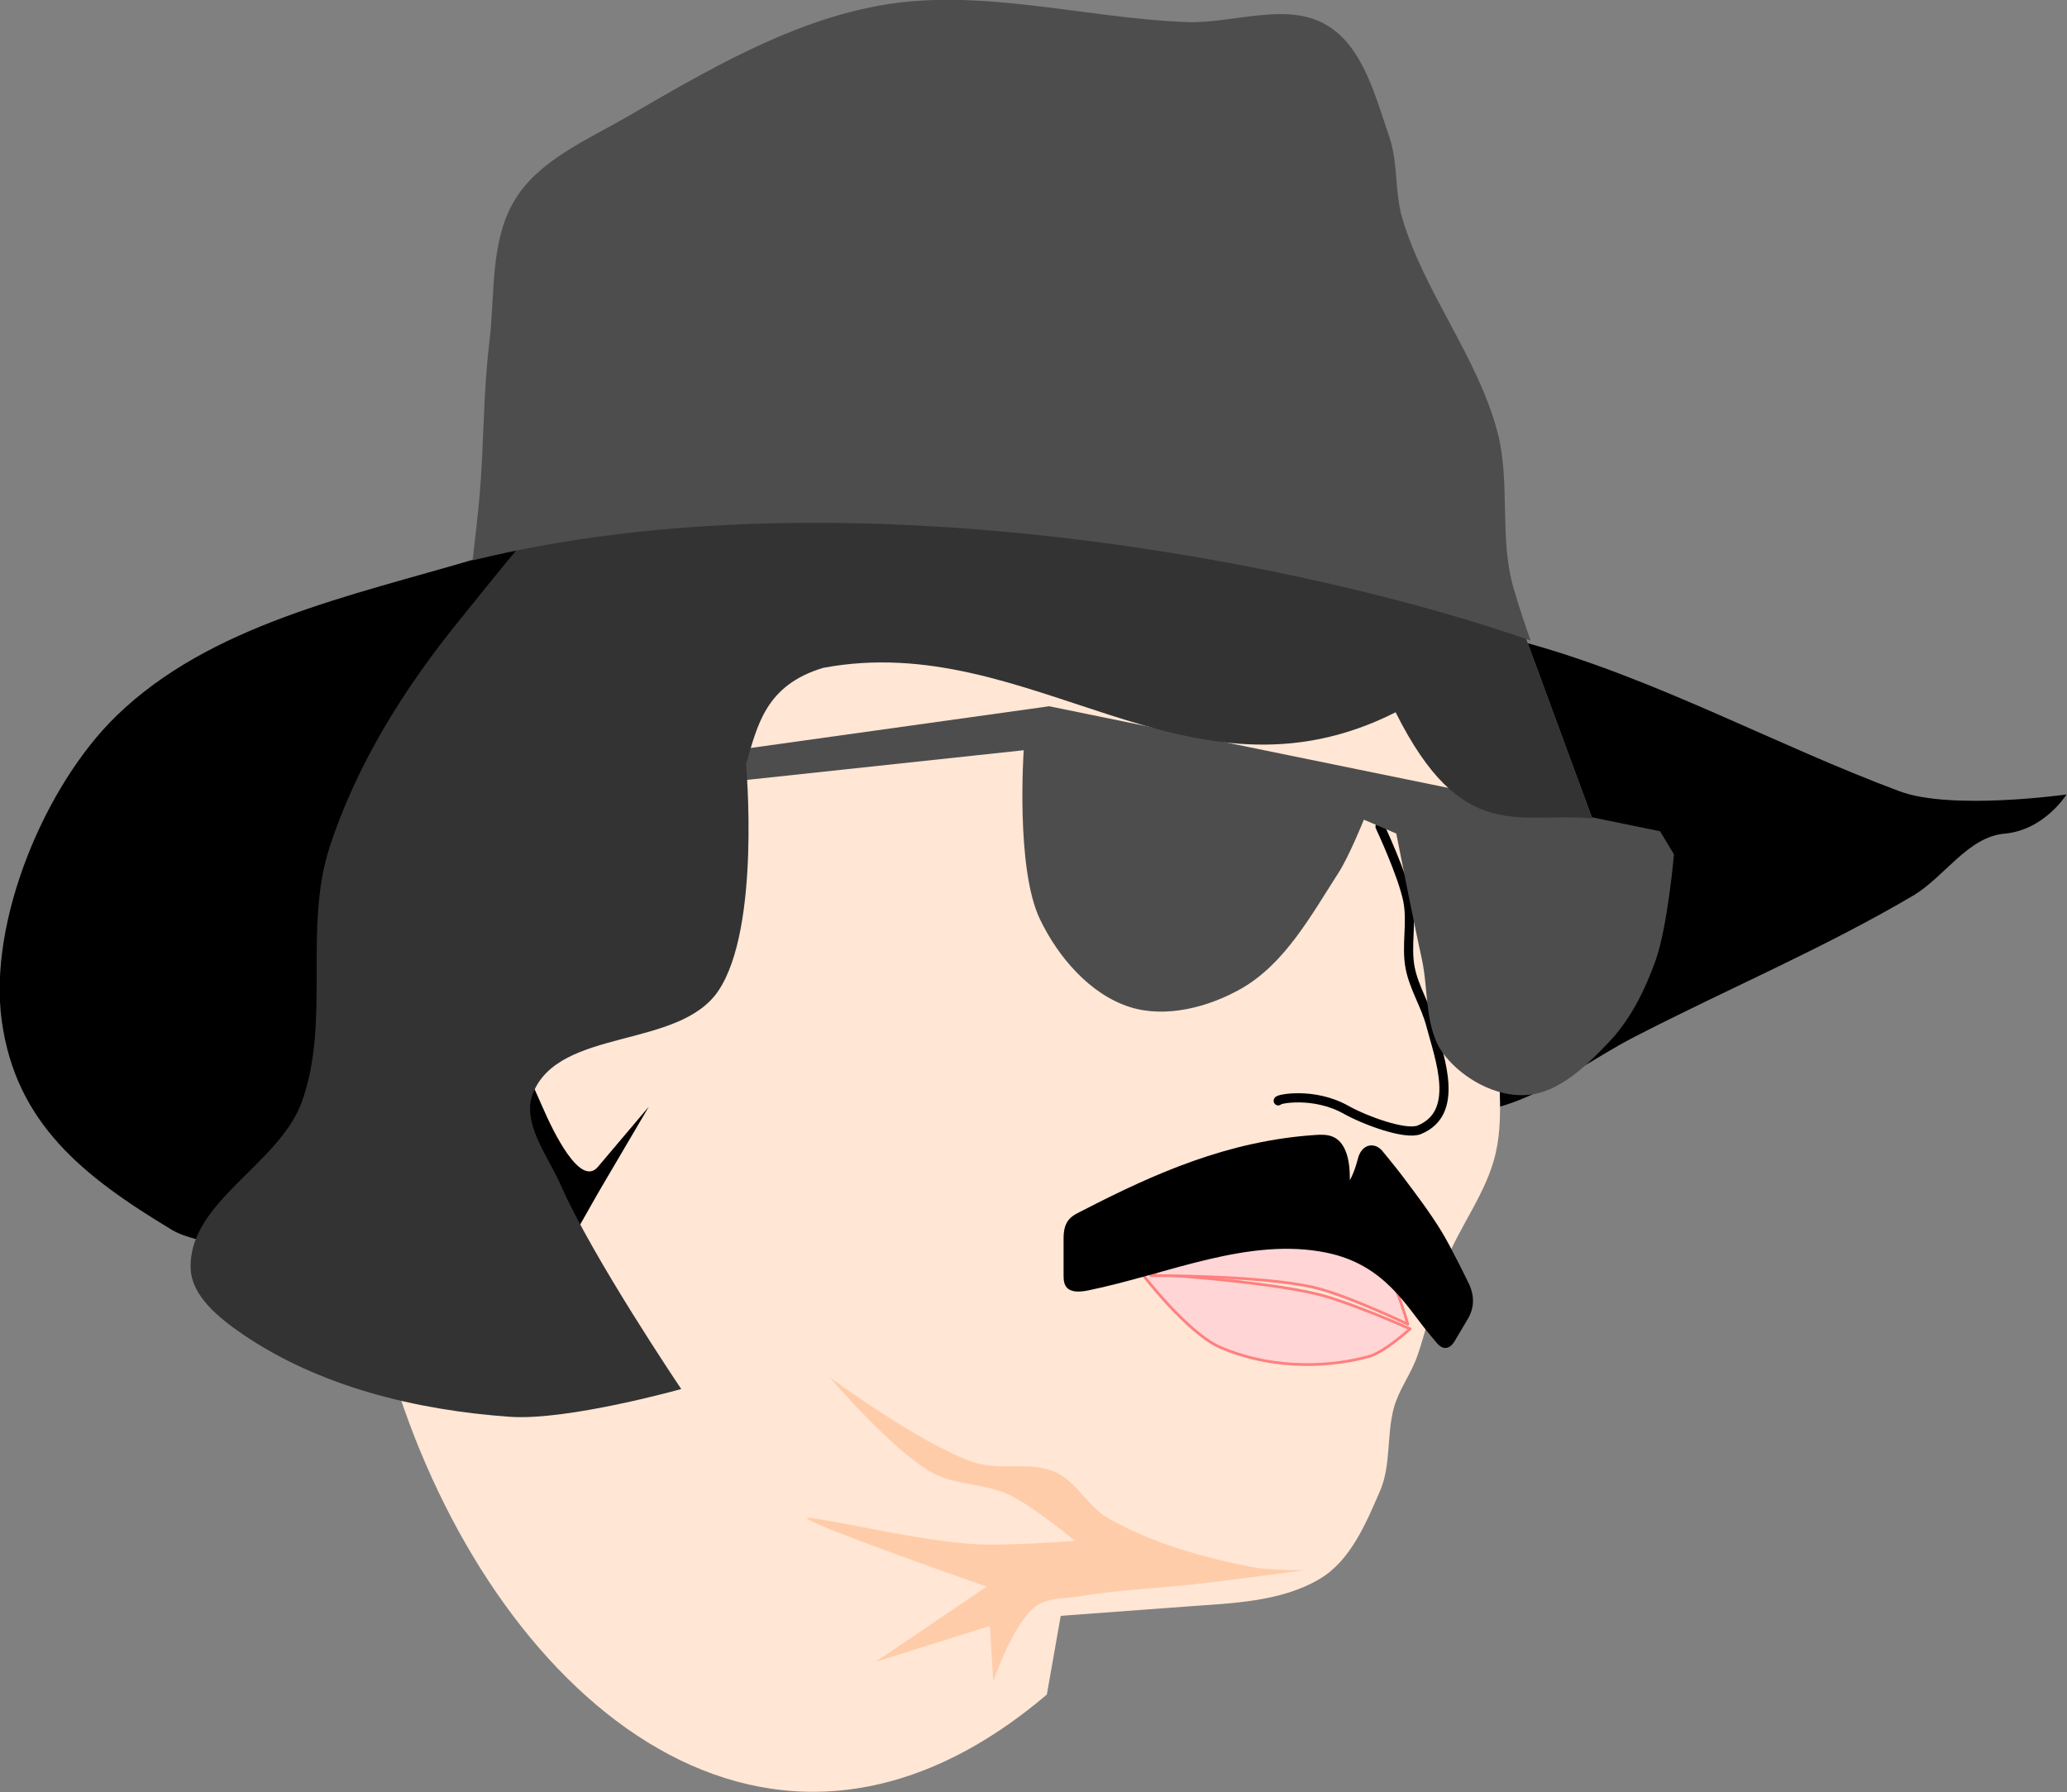 <?xml version="1.0" encoding="UTF-8" standalone="no"?>
<!-- Created with Inkscape (http://www.inkscape.org/) -->
<svg
    xmlns:inkscape="http://www.inkscape.org/namespaces/inkscape"
    xmlns:rdf="http://www.w3.org/1999/02/22-rdf-syntax-ns#"
    xmlns="http://www.w3.org/2000/svg"
    xmlns:cc="http://creativecommons.org/ns#"
    xmlns:dc="http://purl.org/dc/elements/1.1/"
    xmlns:sodipodi="http://sodipodi.sourceforge.net/DTD/sodipodi-0.dtd"
    xmlns:svg="http://www.w3.org/2000/svg"
    xmlns:ns1="http://sozi.baierouge.fr"
    xmlns:xlink="http://www.w3.org/1999/xlink"
    id="svg2994"
    sodipodi:docname="Новый документ 3"
    viewBox="0 0 800.36 693.77"
    version="1.1"
    inkscape:version="0.48.0 r9654"
  >
  <rect x="0" y="0" width="800.36" height="693.77" fill="#808080" stroke="none"/>
  <sodipodi:namedview
      id="base"
      bordercolor="#666666"
      inkscape:pageshadow="2"
      inkscape:window-y="-4"
      fit-margin-left="0"
      pagecolor="#ffffff"
      fit-margin-top="0"
      inkscape:window-maximized="1"
      inkscape:zoom="0.35"
      inkscape:window-x="-4"
      inkscape:window-height="904"
      showgrid="false"
      borderopacity="1.0"
      inkscape:current-layer="layer1"
      inkscape:cx="214.03028"
      inkscape:cy="680.71428"
      fit-margin-right="0"
      fit-margin-bottom="0"
      inkscape:window-width="1280"
      inkscape:pageopacity="0.0"
      inkscape:document-units="px"
  />
  <g
      id="layer1"
      inkscape:label="Layer 1"
      inkscape:groupmode="layer"
      transform="translate(-160.97 -519.31)"
    >
    <g
        id="g3850"
        transform="matrix(3.548 0 0 3.548 -1473 -209.14)"
      >
      <path
          id="path3757"
          d="m517.25 264.94c-1.583 0.45-3.183 0.879-4.75 1.344-13.698 4.062-29.039 7.195-39.281 17.156-7.826 7.612-13.978 22.402-12.5 33.219 1.532 11.207 8.874 17.006 18.562 22.844 0.757 0.456 1.719 0.762 2.688 1.031 75.076 21.72 61.584-38.294 35.281-75.594z"
          sodipodi:nodetypes="csssscc"
          style="fill:#000000"
          inkscape:connector-curvature="0"
      />
      <path
          id="path3766"
          d="m624.22 326.06c0.145-0.045 0.293-0.08 0.438-0.125 5.136-1.597 9.501-5.036 14.281-7.5 10.08-5.195 20.572-9.62 30.344-15.375 3.471-2.044 5.988-6.42 10-6.781 4.38-0.39 6.78-4.28 6.78-4.28s-12.528 1.775-18.219-0.344c-13.5-5.03-26.5-12.25-40.59-16.16l7.031 19.094c-1.988-0.18-3.87-0.077-5.688-0.062-0.011 0-0.021-0-0.031 0-0.215 1.949-0.561 3.958-0.75 5.781-0.284 2.743-0.995 5.422-1.719 8.094-0.723 2.671-1.454 5.329-1.812 8.062-0.318 2.422-0.182 4.883-0.094 7.344 0.027 0.751 0.029 1.503 0.031 2.25z"
          sodipodi:nodetypes="ccssscsccccssssc"
          style="fill:#000000"
          inkscape:connector-curvature="0"
      />
      <path
          id="path3716"
          d="m574.78 390.21 1.515-8.586 13.637-1.01c4.972-0.368 10.363-0.48 14.647-3.03 3.33-1.982 5.028-6.039 6.566-9.596 1.219-2.82 0.698-6.13 1.515-9.091 0.541-1.961 1.845-3.639 2.525-5.556 1.176-3.313 1.764-6.822 3.03-10.102 1.602-4.146 4.574-7.787 5.556-12.122 1.079-4.765-0.13-9.803 0.505-14.647 0.717-5.468 2.968-10.677 3.535-16.162 0.451-4.357 2.147-9.645-0.505-13.132-7.086-9.317-15.781-18.692-26.769-22.728-14.923-5.482-32.2-8.944-47.477-4.546-9.778 2.815-16.589 13.902-19.193 23.739l-4.546 17.173s-5.844-4.331-8.586-3.03c-4.042 1.917-4.546 12.627-4.546 12.627-1.812 5.034 1.414 10.745 3.535 15.657 1.181 2.735 4.137 8.84 6.061 6.566l5.556-6.566-5.051 8.586c-3.566 6.062-6.681 12.912-12.627 16.668l-9.596 6.061c11.248 33.868 40.598 58.426 70.711 32.83z"
          sodipodi:nodetypes="ccssssssssssssscsssscsscc"
          style="fill:#ffe6d5"
          inkscape:connector-curvature="0"
      />
      <path
          id="path3718"
          d="m585.13 344.25s4.98 6.519 8.586 8.081c4.953 2.146 10.95 2.412 16.162 1.01 1.759-0.473 4.546-3.03 4.546-3.03s-6.607-2.939-10.102-3.788c-6.26-1.521-19.193-2.273-19.193-2.273z"
          sodipodi:nodetypes="csscsc"
          style="stroke-linejoin:round;stroke-dashoffset:1.5;stroke:#ff8080;stroke-linecap:round;stroke-width:0.3;fill:#ffd5d5"
          inkscape:connector-curvature="0"
      />
      <path
          id="path3720"
          d="m586.14 344.5s11.915-0.036 17.678 1.263c3.614 0.815 10.354 4.041 10.354 4.041s-1.971-7.279-4.798-9.344l-10.607-1.768c-4.592 0.614-12.627 5.808-12.627 5.808z"
          sodipodi:nodetypes="cscssc"
          style="stroke-linejoin:round;stroke-dashoffset:1.5;stroke:#ff8080;stroke-linecap:round;stroke-width:0.3;fill:#ffd5d5"
          inkscape:connector-curvature="0"
      />
      <path
          id="path3722"
          d="m607.32 330.76c-0.753-1.65-2.002-1.687-3.214-1.607-9.535 0.629-17.58 4.203-25.357 8.214-1.089 0.562-2.143 0.908-2.143 3.036v4.107c0 0.909 0.155 2.124 2.679 1.607 8.758-1.794 17.54-5.878 26.071-4.107 6.296 1.307 8.665 5.862 11.071 8.75l0.893 1.071c0.812 0.974 1.54 0.538 1.964-0.179l1.429-2.411c0.671-1.132 0.85-2.487 0-4.107 0 0-1.788-3.697-2.857-5.446-1.292-2.113-2.797-4.091-4.286-6.071-0.687-0.914-2.143-2.679-2.143-2.679-0.808-1.01-2.15-0.852-2.637 0.577-0.048 0.141-0.354 1.518-0.943 2.577 0-0.893-0.029-2.243-0.527-3.333z"
          sodipodi:nodetypes="sssssssssssssssscs"
          style="fill:#000000"
          inkscape:connector-curvature="0"
      />
      <path
          id="path3724"
          d="m600.03 325.43c-0.117-0.19 3.858-1.014 7.407 0.978 2.069 1.161 6.5 2.799 7.998 2.179 4.469-1.851 2.231-7.721 1.263-11.364-0.554-2.167-1.85-4.117-2.273-6.314-0.461-2.399 0.225-4.928-0.253-7.324-0.562-2.821-3.03-8.081-3.03-8.081"
          sodipodi:nodetypes="csscsss"
          style="stroke-linejoin:round;stroke-dashoffset:1.5;stroke:#000000;stroke-linecap:round;fill:none"
          inkscape:connector-curvature="0"
      />
      <path
          id="path3726"
          d="m529.83 291.72 42.426-4.546s-0.901 12.869 1.768 18.435c1.981 4.133 5.475 8.226 9.849 9.596 3.909 1.225 8.564 0.01 12.122-2.02 4.774-2.725 7.629-8.006 10.607-12.627 1.162-1.804 2.778-5.808 2.778-5.808l3.535 1.515s1.778 9.107 2.778 13.637c0.784 3.549 0.251 7.772 2.525 10.607 2.05 2.555 5.569 4.484 8.839 4.293 3.59-0.209 6.612-3.204 9.091-5.808 2.34-2.458 3.901-5.646 5.051-8.839 1.332-3.698 2.02-11.617 2.02-11.617l-1.515-2.525-66.67-13.637-45.204 6.314z"
          sodipodi:nodetypes="ccssssccsssssccccc"
          style="fill:#4d4d4d"
          inkscape:connector-curvature="0"
      />
      <path
          id="path3730"
          d="m551.07 355.58s9.952 7.334 15.714 9.286c2.839 0.962 6.191-0.148 8.929 1.071 2.312 1.03 3.522 3.734 5.714 5 4.792 2.768 10.286 4.282 15.714 5.357 1.872 0.371 5.714 0.357 5.714 0.357s-7.376 0.996-11.071 1.429c-4.518 0.529-9.085 0.678-13.571 1.429-1.567 0.262-3.37 0.121-4.643 1.071-2.52 1.882-4.643 8.214-4.643 8.214l-0.357-6.071-12.5 3.929 12.143-8.214s-22.5-7.857-19.286-7.5c3.214 0.357 11.841 2.476 17.857 2.857 3.685 0.233 11.071-0.357 11.071-0.357s-4.522-3.743-7.143-5c-2.683-1.287-5.986-1.026-8.571-2.5-4.391-2.502-11.071-10.357-11.071-10.357z"
          sodipodi:nodetypes="csssscsssccccsscssc"
          style="fill:#ffccaa"
          inkscape:connector-curvature="0"
      />
      <path
          id="path3728"
          d="m541.95 288.69s1.627 17.865-3.03 24.749c-4.307 6.365-17.293 3.998-20.203 11.112-1.331 3.254 1.621 6.881 3.03 10.102 3.45 7.882 13.132 22.223 13.132 22.223s-12.393 3.472-18.688 3.03c-10.199-0.716-20.873-3.294-29.294-9.091-2.469-1.7-5.439-4.076-5.556-7.071-0.284-7.279 9.636-11.336 12.122-18.183 3.179-8.755 0.154-18.92 3.03-27.779 2.934-9.037 8.155-17.371 14.142-24.749 8.941-11.02 18.409-23.643 31.82-28.284 18.489-6.399 58.589 3.535 58.589 3.535l19.193 8.081 14.055 38.243c-7.954-0.719-14.206 2.932-21.448-11.576-22.728 11.485-39.743-9.108-62.471-4.848-6.326 1.903-7.167 6.298-8.424 10.505z"
          sodipodi:nodetypes="cssscssssssscccccc"
          style="fill:#333333"
          inkscape:connector-curvature="0"
      />
      <path
          id="path3734"
          d="m512.11 266.46c0.284-2.405 0.586-5.091 0.751-6.954 0.497-5.585 0.39-11.221 1.071-16.786 0.647-5.285 0.037-11.199 2.857-15.714 2.662-4.261 7.795-6.411 12.143-8.929 8.671-5.022 17.644-10.336 27.5-12.143 11.023-2.021 22.373 1.358 33.571 1.786 5.117 0.196 10.971-2.285 15.357 0.357 3.972 2.393 5.265 7.763 6.786 12.143 0.988 2.847 0.569 6.04 1.429 8.929 2.416 8.122 8.165 15.03 10.357 23.214 1.486 5.55 0.177 11.627 1.786 17.143 0.562 1.928 1.21 3.88 1.857 5.703-22.641-7.995-74.149-18.891-115.47-8.749z"
          sodipodi:nodetypes="cssssssssssscc"
          style="fill:#4d4d4d"
          inkscape:connector-curvature="0"
      />
    </g
    >
  </g
  >
</svg
>
